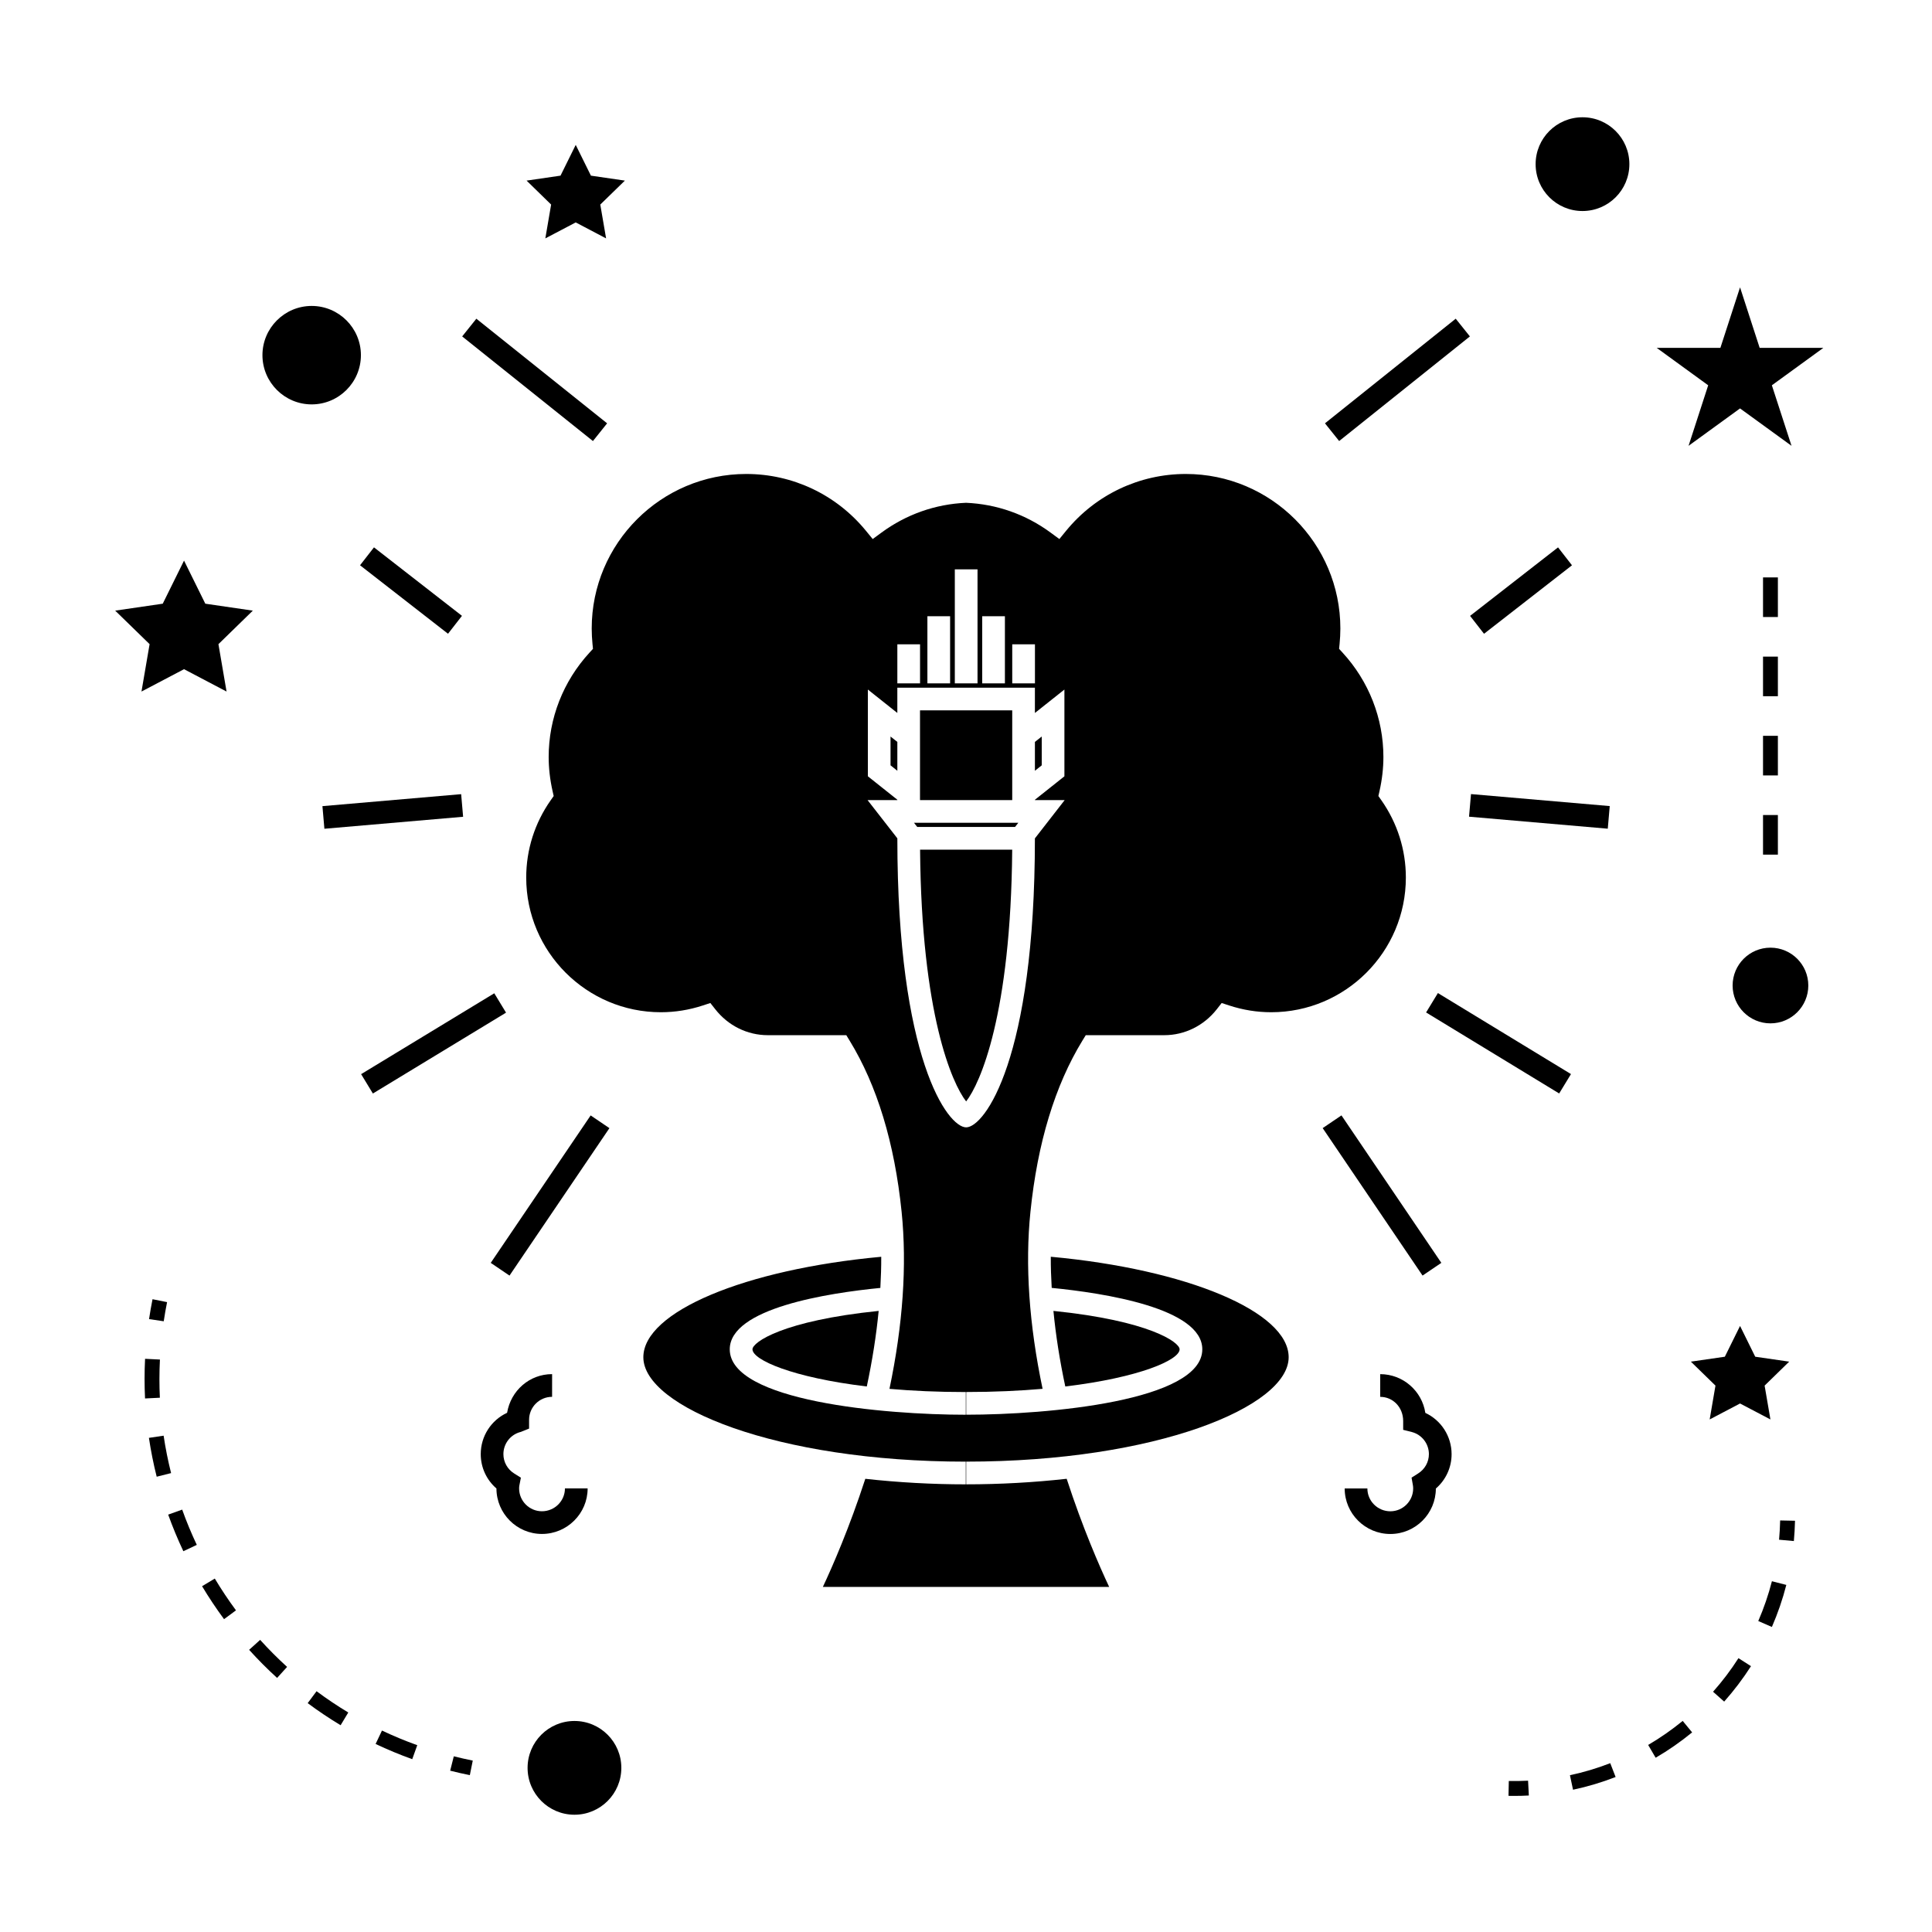 <?xml version="1.0" encoding="UTF-8"?>
<!-- Uploaded to: SVG Repo, www.svgrepo.com, Generator: SVG Repo Mixer Tools -->
<svg fill="#000000" width="800px" height="800px" version="1.1" viewBox="144 144 512 512" xmlns="http://www.w3.org/2000/svg">
 <g>
  <path d="m498.89 260.88-3.758-4.695 34.648-27.727 3.758 4.695z"/>
  <path d="m537.28 311.96-3.695-4.746 23.312-18.152 3.695 4.746z"/>
  <path d="m533.83 354.44 36.766 3.18-0.52 5.992-36.766-3.18z"/>
  <path d="m521.93 412.31 3.129-5.137 35.266 21.469-3.129 5.137z"/>
  <path d="m499.5 439.59 26.469 39.078-4.977 3.371-26.469-39.078z"/>
  <path d="m270.24 228.46 34.652 27.727-3.758 4.695-34.652-27.727z"/>
  <path d="m262.73 311.95-23.316-18.148 3.695-4.746 23.316 18.148z"/>
  <path d="m266.21 354.46 0.52 5.992-36.762 3.176-0.52-5.992z"/>
  <path d="m239.7 428.66 35.289-21.43 3.117 5.133-35.289 21.43z"/>
  <path d="m300.53 439.6 4.973 3.371-26.48 39.074-4.973-3.371z"/>
  <path d="m299.73 538.45h-6.016c0 3.336-2.734 6.051-6.098 6.051-3.332 0-6.047-2.719-6.047-6.051 0-0.285 0.02-0.555 0.074-0.82l0.398-2.031-1.758-1.098c-1.805-1.129-2.875-3.051-2.875-5.144 0-2.769 1.867-5.18 4.543-5.867l2.262-0.898v-2.332c0-3.359 2.734-6.086 6.098-6.086l0.004-6.016c-5.973 0-10.938 4.336-11.93 10.25-4.203 1.941-6.984 6.176-6.984 10.949 0 3.543 1.527 6.828 4.16 9.105 0.012 6.644 5.414 12.051 12.059 12.051 6.672 0 12.109-5.414 12.109-12.062z"/>
  <path d="m521.73 518.43c-0.887-5.805-5.914-10.266-11.961-10.266v6.016c3.359 0 6.086 2.734 6.086 6.406v2.336l2.262 0.57c2.684 0.688 4.555 3.098 4.555 5.867 0 2.09-1.074 4.016-2.883 5.144l-1.711 1.086 0.352 1.996c0.051 0.277 0.074 0.57 0.074 0.871 0 3.336-2.719 6.051-6.047 6.051-3.359 0-6.086-2.719-6.086-6.051h-6.016c0 6.656 5.426 12.066 12.102 12.066 6.644 0 12.051-5.398 12.059-12.043 2.641-2.289 4.172-5.574 4.172-9.109-0.004-4.766-2.773-8.988-6.957-10.941z"/>
  <path d="m387.83 369.17c0.363 43.727 8.508 61.98 12.207 66.719 3.707-4.738 11.852-22.977 12.207-66.719z"/>
  <path d="m422.47 477.05c-0.016 2.699 0.082 5.457 0.242 8.254 13.801 1.355 39.91 5.359 39.91 16.273 0 13.707-40.926 17.336-62.566 17.336v-6.016c7.461 0 14.195-0.32 20.242-0.844-3.57-16.977-4.676-32.758-3.219-46.91 1.863-18.227 6.504-33.488 13.777-45.375l0.883-1.434h20.793c5.426 0 10.508-2.508 13.934-6.875l1.289-1.652 2.004 0.656c3.637 1.191 7.375 1.789 11.121 1.789 19.676 0 35.688-16.012 35.688-35.691 0-7.363-2.25-14.457-6.512-20.516l-0.766-1.09 0.293-1.301c0.688-3.055 1.035-6.098 1.035-9.043 0-10.238-3.848-20.07-10.836-27.672l-0.906-0.988 0.133-1.344c0.125-1.332 0.203-2.684 0.203-4.051 0-22.578-18.375-40.949-40.957-40.949-12.316 0-23.879 5.484-31.707 15.035l-1.805 2.211-2.297-1.691c-6.617-4.871-14.336-7.566-22.43-7.918-8.098 0.348-15.828 3.051-22.441 7.918l-2.297 1.691-1.812-2.211c-7.824-9.551-19.375-15.035-31.699-15.035-22.582 0-40.957 18.375-40.957 40.949 0 1.375 0.078 2.723 0.203 4.051l0.133 1.344-0.906 0.988c-6.992 7.606-10.836 17.434-10.836 27.672 0 2.945 0.348 5.988 1.035 9.043l0.293 1.301-0.766 1.09c-4.266 6.055-6.512 13.152-6.512 20.516 0 19.68 16.008 35.691 35.68 35.691 3.746 0 7.488-0.598 11.117-1.789l2-0.656 1.301 1.652c3.422 4.367 8.5 6.875 13.938 6.875h20.789l0.875 1.434c7.273 11.867 11.918 27.133 13.785 45.375 1.449 14.184 0.34 29.961-3.219 46.918 6.047 0.531 12.777 0.844 20.23 0.844v6.016c-21.633 0-62.555-3.621-62.555-17.336 0-10.914 26.113-14.922 39.91-16.273 0.152-2.797 0.25-5.562 0.234-8.254-36.145 3.328-63.043 14.57-63.043 26.629 0 13.082 35.098 27.664 85.449 27.664v6.016c-8.938 0-17.941-0.508-26.625-1.469-4.227 12.984-8.684 23.191-11.25 28.652l75.871-0.004c-2.566-5.465-7.027-15.656-11.258-28.652-8.684 0.965-17.688 1.469-26.629 1.469v-6.016c50.359 0 85.457-14.574 85.457-27.664 0.008-12.062-26.895-23.309-63.043-26.633zm-10.215-162.3h6.016v10.348h-6.016zm-7.961-7.445h6.016v17.797h-6.016zm-7.258-12.418h6.016v30.211h-6.016zm-7.266 12.418h6.016v17.797h-6.016zm-7.965 7.445h6.016v10.348h-6.016zm18.23 128.01c-4.871 0-18.23-18.152-18.23-76.594l-7.894-10.133h7.894v-0.094l-7.812-6.215-0.004-22.988 7.812 6.207v-6.703h36.457v6.707l7.82-6.207v22.992l-7.82 6.215v0.094h7.887l-7.887 10.141c0.004 58.426-13.352 76.578-18.223 76.578z"/>
  <path d="m412.25 337.72v-5.469h-24.438v23.785h24.438z"/>
  <path d="m373.71 511.43c1.469-6.902 2.519-13.586 3.144-20.027-25.379 2.594-33.441 8.293-33.441 10.176 0 2.797 10.555 7.481 30.297 9.852z"/>
  <path d="m413.86 362.05h-27.641l0.859 1.105h25.914z"/>
  <path d="m456.61 501.58c0-1.883-8.062-7.582-33.441-10.176 0.621 6.445 1.668 13.125 3.144 20.027 19.738-2.371 30.297-7.055 30.297-9.852z"/>
  <path d="m380 346.82 1.805 1.445v-7.648l-1.805-1.43z"/>
  <path d="m420.07 339.18-1.809 1.438v7.648l1.809-1.445z"/>
  <path d="m308.66 612.5c0 6.863-5.559 12.422-12.422 12.422-6.859 0-12.422-5.559-12.422-12.422 0-6.859 5.562-12.422 12.422-12.422 6.863 0 12.422 5.562 12.422 12.422"/>
  <path d="m192.77 321.34 11.27 5.926-2.152-12.559 9.113-8.883-12.594-1.84-5.637-11.418-5.641 11.418-12.605 1.84 9.121 8.883-2.152 12.559z"/>
  <path d="m300.6 190.55-4.027-8.152-4.031 8.152-8.992 1.312 6.504 6.348-1.535 8.965 8.055-4.231 8.047 4.231-1.539-8.965 6.519-6.348z"/>
  <path d="m605.13 515.94 8.051 4.227-1.539-8.965 6.512-6.352-9-1.305-4.023-8.156-4.031 8.156-9 1.305 6.516 6.352-1.535 8.965z"/>
  <path d="m605.13 220.15-5.211 16.043h-16.867l13.637 9.914-5.203 16.039 13.645-9.91 13.645 9.91-5.211-16.039 13.637-9.914h-16.867z"/>
  <path d="m575.8 187.5c0 6.863-5.562 12.422-12.422 12.422s-12.422-5.559-12.422-12.422c0-6.859 5.562-12.422 12.422-12.422s12.422 5.562 12.422 12.422"/>
  <path d="m623.22 405.17c0 5.539-4.492 10.031-10.031 10.031s-10.027-4.492-10.027-10.031 4.488-10.027 10.027-10.027 10.031 4.488 10.031 10.027"/>
  <path d="m213.55 238.12c0 7.195 5.852 13.047 13.047 13.047s13.047-5.852 13.047-13.047c0-7.191-5.852-13.043-13.047-13.043-7.195 0.004-13.047 5.856-13.047 13.043z"/>
  <path d="m263.3 613.25c1.715 0.438 3.457 0.828 5.211 1.18l0.777-3.856c-1.695-0.34-3.375-0.719-5.027-1.133z"/>
  <path d="m186.25 509.43c0-1.699 0.047-3.418 0.133-5.137l-3.938-0.195c-0.09 1.785-0.133 3.559-0.133 5.332 0 1.73 0.043 3.453 0.125 5.176l3.93-0.195c-0.082-1.652-0.117-3.312-0.117-4.981z"/>
  <path d="m187.36 524.47-3.894 0.578c0.516 3.441 1.203 6.906 2.059 10.297l3.816-0.961c-0.82-3.262-1.488-6.594-1.98-9.914z"/>
  <path d="m197.55 564.36c1.793 2.992 3.754 5.93 5.824 8.734l3.164-2.336c-2-2.707-3.883-5.535-5.617-8.422z"/>
  <path d="m243.54 606.17c3.16 1.496 6.422 2.852 9.707 4.031l1.332-3.707c-3.168-1.133-6.312-2.441-9.352-3.879z"/>
  <path d="m188.57 545.39c1.176 3.269 2.523 6.527 4.023 9.699l3.559-1.68c-1.441-3.055-2.746-6.191-3.871-9.348z"/>
  <path d="m225.54 595.35c2.809 2.09 5.746 4.059 8.727 5.852l2.031-3.375c-2.871-1.727-5.699-3.621-8.406-5.637z"/>
  <path d="m210.02 581.22c2.336 2.586 4.828 5.098 7.414 7.445l2.648-2.914c-2.492-2.273-4.894-4.68-7.141-7.168z"/>
  <path d="m187.39 494.15c0.258-1.684 0.547-3.387 0.887-5.074l-3.856-0.77c-0.352 1.758-0.656 3.516-0.922 5.269z"/>
  <path d="m615.47 552.04 3.922 0.355c0.156-1.773 0.262-3.57 0.305-5.379l-3.938-0.082c-0.043 1.719-0.137 3.422-0.289 5.106z"/>
  <path d="m560.05 614.45 0.82 3.848c3.824-0.812 7.621-1.945 11.285-3.371l-1.422-3.668c-3.465 1.348-7.062 2.426-10.684 3.191z"/>
  <path d="m580.78 606.43 1.984 3.391c3.387-1.973 6.633-4.234 9.668-6.719l-2.5-3.043c-2.871 2.348-5.945 4.496-9.152 6.371z"/>
  <path d="m597.98 592.33 2.945 2.613c2.609-2.945 5-6.098 7.106-9.391l-3.32-2.121c-1.992 3.121-4.258 6.113-6.731 8.898z"/>
  <path d="m609.96 573.59 3.609 1.57c1.562-3.602 2.852-7.336 3.824-11.141l-3.816-0.977c-0.922 3.598-2.144 7.144-3.617 10.547z"/>
  <path d="m543.85 615.98-0.082 3.938c0.516 0.012 1.02 0.016 1.527 0.016 1.289 0 2.582-0.031 3.863-0.105l-0.203-3.926c-1.688 0.082-3.391 0.113-5.106 0.078z"/>
  <path d="m611.22 359.99h3.938v10.496h-3.938z"/>
  <path d="m611.22 339h3.938v10.496h-3.938z"/>
  <path d="m611.22 297.02h3.938v10.496h-3.938z"/>
  <path d="m611.22 318.01h3.938v10.496h-3.938z"/>
 </g>
</svg>